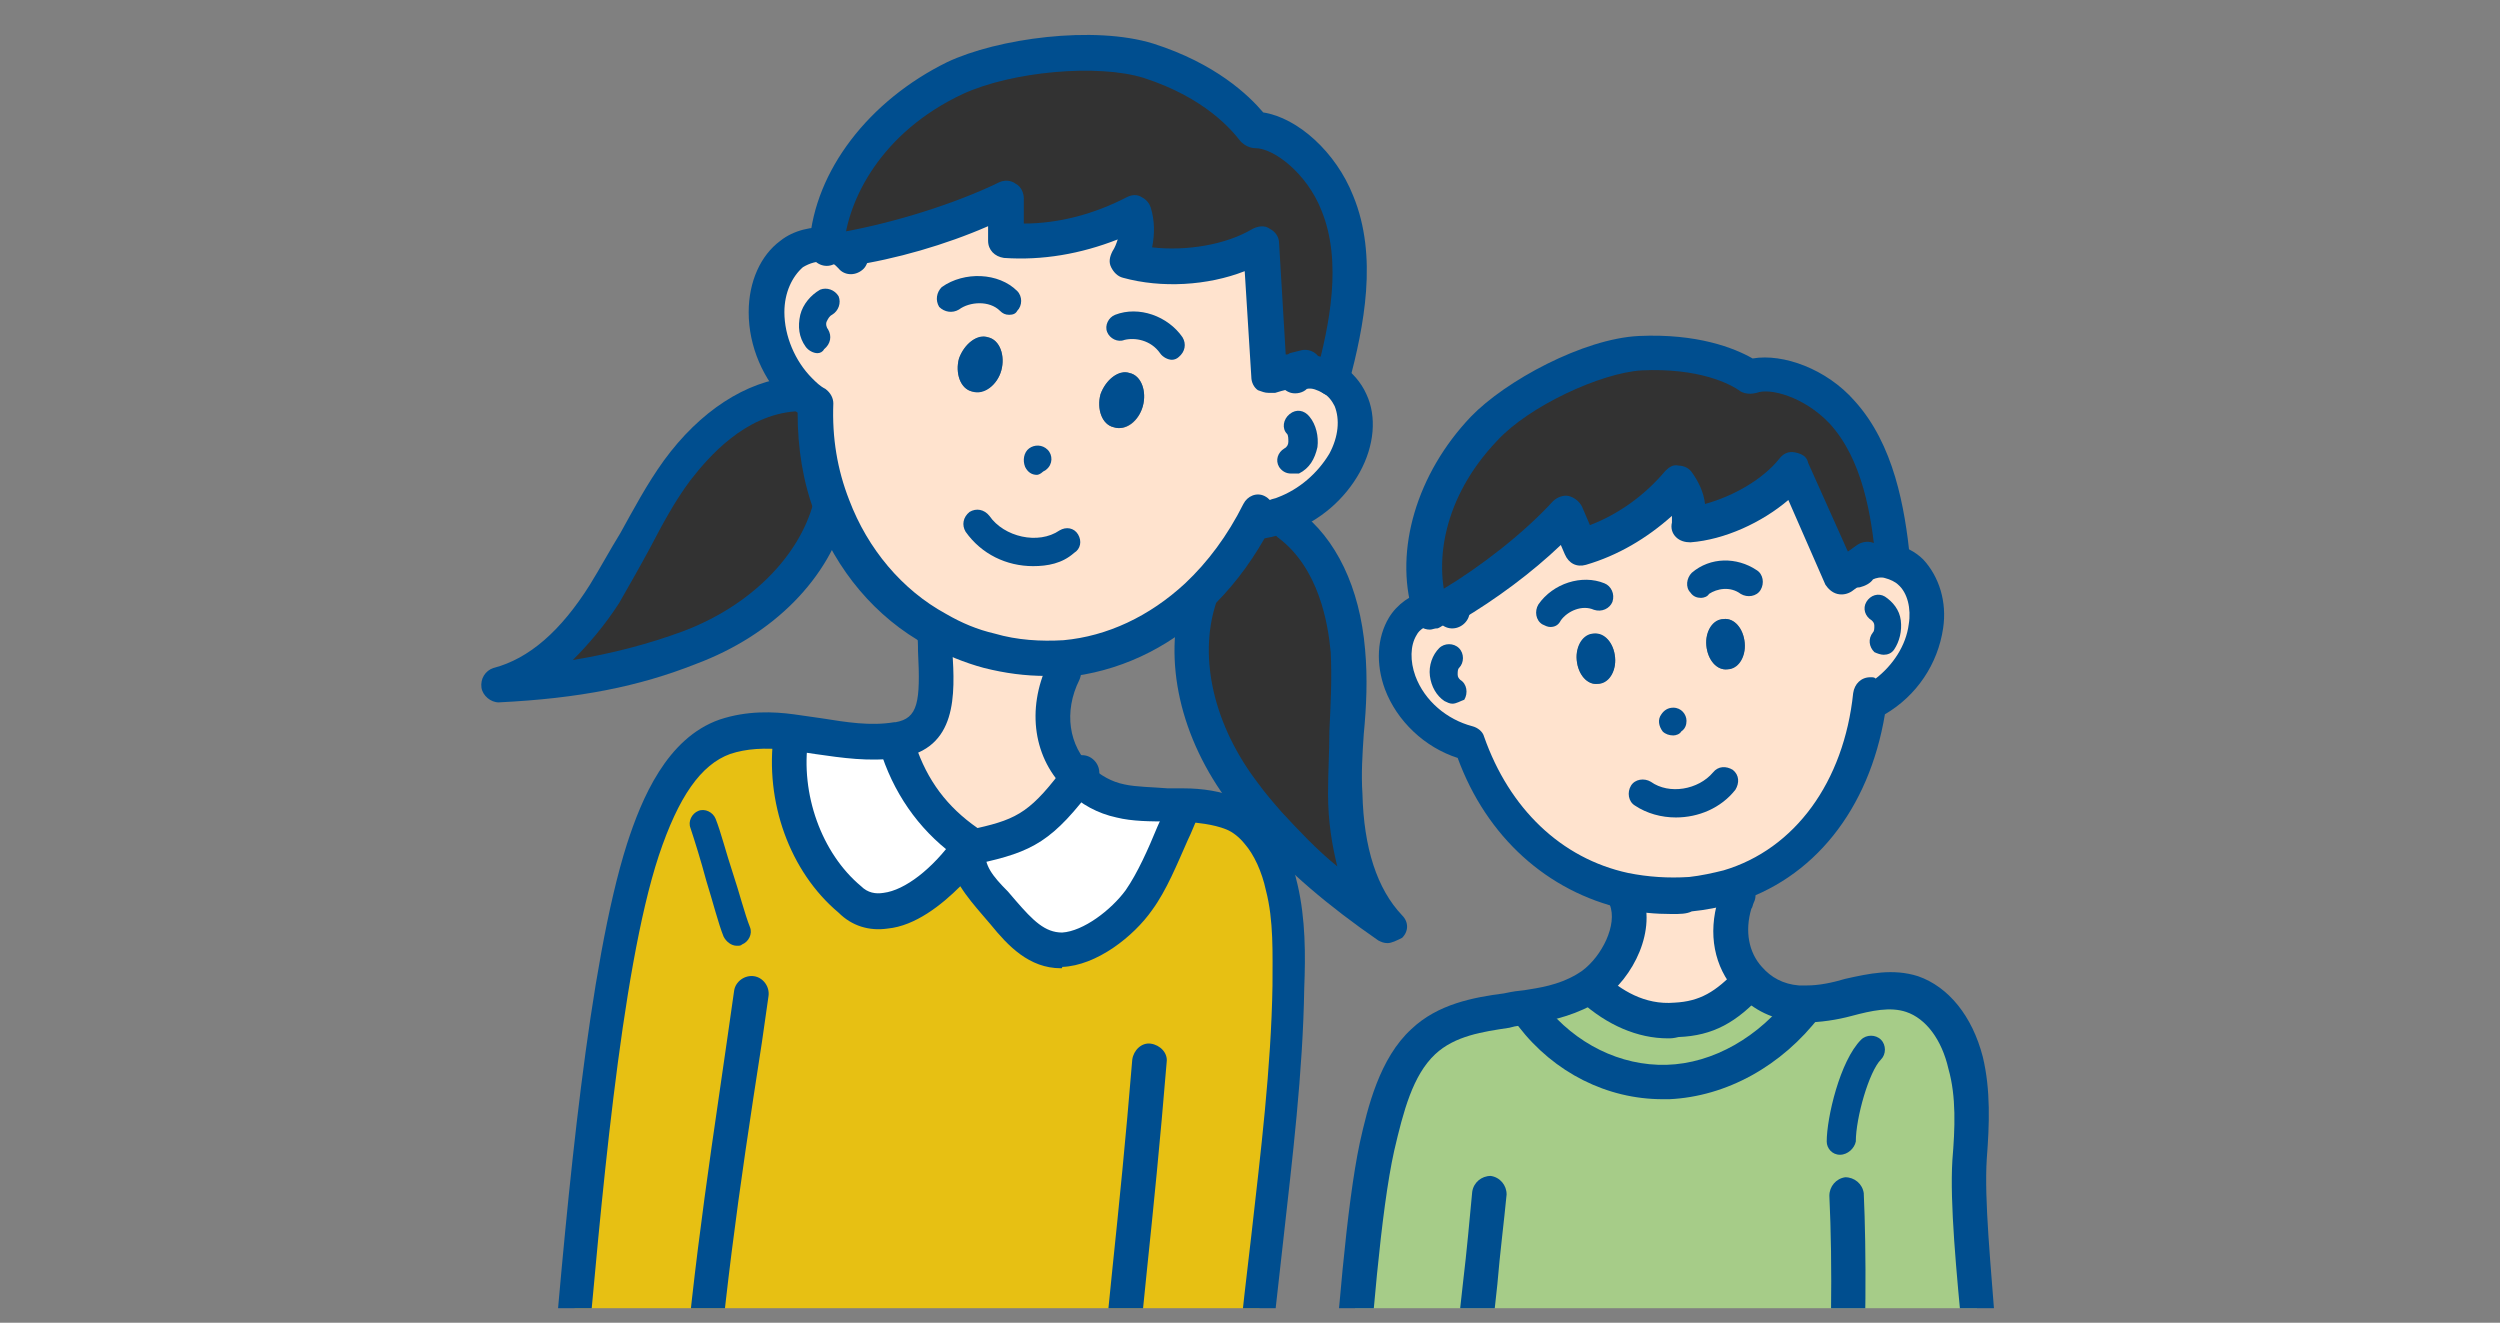 <?xml version="1.0" encoding="utf-8"?>
<!-- Generator: Adobe Illustrator 25.4.1, SVG Export Plug-In . SVG Version: 6.00 Build 0)  -->
<svg version="1.1" id="レイヤー_1" xmlns="http://www.w3.org/2000/svg" xmlns:xlink="http://www.w3.org/1999/xlink" x="0px"
	 y="0px" viewBox="0 0 189 100" style="enable-background:new 0 0 189 100;" xml:space="preserve">
<rect x="0" y="0" width="189" height="100" fill="#808080" stroke="none"/>
<style type="text/css">
	.st0{clip-path:url(#SVGID_00000146476343083230907790000008643914467079345283_);}
	.st1{clip-path:url(#SVGID_00000147185855401619534370000011057345827219115404_);}
	.st2{fill:#323232;}
	.st3{fill:#FFE3CE;}
	.st4{fill:#E7C013;}
	.st5{fill:#FFFFFF;}
	.st6{fill:#004E8F;}
	.st7{fill:#A6CC88;}
</style>
<g>
	<defs>
		<rect id="SVGID_1_" x="19.4" y="1.1" width="146.1" height="97.8"/>
	</defs>
	<clipPath id="SVGID_00000011746256020644129010000008941886342087994548_">
		<use xlink:href="#SVGID_1_"  style="overflow:visible;"/>
	</clipPath>
	<g style="clip-path:url(#SVGID_00000011746256020644129010000008941886342087994548_);">
		<defs>
			<rect id="SVGID_00000030450013002588770180000017846563729851412649_" x="26.6" y="-18" width="135.7" height="125.5"/>
		</defs>
		<clipPath id="SVGID_00000137127669987324772420000007286550118856204930_">
			<use xlink:href="#SVGID_00000030450013002588770180000017846563729851412649_"  style="overflow:visible;"/>
		</clipPath>
		<g id="XMLID_206_" style="clip-path:url(#SVGID_00000137127669987324772420000007286550118856204930_);">
			<g>
				<path class="st2" d="M101.5,59.9c0.1,3.6,0.9,7.4,3.3,10.1c-3.5-2.4-6.4-4.8-9.1-7.8c-0.6-0.7-1.2-1.4-1.8-2.2
					c-3.1-4.2-4.9-9.7-3.4-14.6l-0.2-0.2c1.8-1.7,3.4-3.8,4.7-6.3l-0.2,0.6c0.7-0.1,1.4-0.2,2.1-0.5l0.3,0.7
					c2.9,2.2,4.2,5.9,4.5,9.5C102,52.7,101.5,56.3,101.5,59.9z"/>
				<path class="st3" d="M63.8,19l0.3-0.1c3.9-0.7,8.4-2,11.9-3.8c0,1.1,0,2.1,0,3.1c3.4,0.2,6.7-0.6,9.7-2.1
					c0.3,1.2,0.2,2.5-0.5,3.6c3.1,0.9,7.3,0.4,10-1.2c0.2,3.3,0.4,6.7,0.6,10c0.7-0.2,1.5-0.4,2.2-0.6l0.1,0.4
					c0.8-0.2,1.7,0,2.4,0.4c0.6,0.4,1.1,0.9,1.4,1.6c0.7,1.5,0.3,3.3-0.5,4.8c-1,1.8-2.6,3.2-4.6,3.9c-0.7,0.2-1.4,0.4-2.1,0.5
					l0.2-0.6c-1.3,2.5-2.9,4.7-4.7,6.3c-2.9,2.7-6.3,4.3-10,4.6c-1.8,0.2-3.8,0-5.7-0.5c-1.4-0.4-2.8-0.9-4-1.6
					c-3.6-2-6.4-5.2-7.9-9.3c-0.9-2.4-1.3-5-1.2-7.8c-0.4-0.3-0.8-0.6-1.2-1c-1.6-1.6-2.5-3.7-2.5-6c0-1.6,0.6-3.4,1.9-4.4
					c0.7-0.6,1.7-0.8,2.6-0.7C62.9,18.5,63.4,18.7,63.8,19z M86.4,30.7c0.3-1.1-0.1-2.3-1-2.5c-0.9-0.2-1.8,0.5-2.2,1.6
					c-0.3,1.1,0.1,2.3,1,2.5C85.2,32.6,86.1,31.8,86.4,30.7z M75.7,28c0.3-1.1-0.1-2.3-1-2.5c-0.9-0.2-1.8,0.5-2.2,1.6
					c-0.3,1.1,0.1,2.3,1,2.5C74.4,29.8,75.4,29.1,75.7,28z"/>
				<path class="st2" d="M98.1,27.8c-0.7,0.2-1.5,0.4-2.2,0.6c-0.2-3.3-0.4-6.7-0.6-10c-2.7,1.7-6.9,2.1-10,1.2
					c0.6-1.1,0.8-2.4,0.5-3.6c-3,1.6-6.3,2.4-9.7,2.1c0-1,0-2.1,0-3.1c-3.5,1.7-8.1,3.1-11.9,3.8L63.8,19c-0.4-0.3-0.9-0.5-1.3-0.5
					c0.3-4.5,3.7-9.7,9.7-12.6c3.8-1.8,10.7-2.6,14.7-1.3c4.2,1.3,6.8,3.5,8,5.2c2.1,0,5,2.3,6.3,5.5c1.8,4.3,0.6,9.6-0.4,13.2
					l0,0.1c-0.7-0.5-1.6-0.7-2.4-0.4L98.1,27.8z"/>
				<path class="st4" d="M52.5,110.9l-10.1-0.4c1.1-11.4,2.7-35.5,6.2-46.3c1.2-3.6,2.9-7.4,6.2-8.5c1.6-0.6,3.3-0.5,5-0.3l0,0.5
					c-0.6,4.6,1.1,9.5,4.4,12.3c2.9,2.5,6.8-0.8,9.1-3.9c-0.2,1.8,0.9,3,2.1,4.3c1.5,1.7,2.8,3.4,5,3.3c2.1-0.1,4.5-1.9,5.8-3.7
					c1.4-1.9,2.4-4.7,3.4-6.9l0-0.7c1.3,0,2.6,0.2,3.7,0.7c0.7,0.3,1.3,0.8,1.8,1.5c0.9,1.1,1.5,2.5,1.9,4c0.6,2.4,0.5,5,0.5,7.5
					c-0.2,12.6-3.1,25.5-3.2,38.1l-10.4-0.4L52.5,110.9z"/>
				<path class="st5" d="M89.6,60.6l0,0.7c-1,2.2-2,5-3.4,6.9c-1.3,1.8-3.8,3.6-5.8,3.7c-2.2,0.1-3.4-1.6-5-3.3
					c-1.2-1.3-2.3-2.5-2.1-4.3l0.2-0.2c0.1,0,0.1,0.1,0.2,0.1c3.8-0.8,5.1-1.5,8.1-5.5c0.8,0.8,1.9,1.4,3.1,1.7
					C86.2,60.6,87.9,60.6,89.6,60.6z"/>
				<path class="st6" d="M85.4,28.2c0.9,0.2,1.3,1.4,1,2.5c-0.3,1.1-1.3,1.9-2.2,1.6c-0.9-0.2-1.3-1.4-1-2.5
					C83.6,28.7,84.6,27.9,85.4,28.2z"/>
				<path class="st3" d="M80.4,49.8l0.1,0.7c-1.5,3.1-0.8,6.2,1.2,8.1c-3,4-4.3,4.7-8.1,5.5c-0.1,0-0.1-0.1-0.2-0.1
					c-2.6-1.7-4.4-4.1-5.4-7.2L67.8,56c3.6-0.6,2.9-4.4,2.8-8.1l0.1-0.3c1.3,0.7,2.6,1.3,4,1.6C76.7,49.7,78.6,49.9,80.4,49.8z"/>
				<path class="st6" d="M74.7,25.5c0.9,0.2,1.3,1.4,1,2.5c-0.3,1.1-1.3,1.9-2.2,1.6c-0.9-0.2-1.3-1.4-1-2.5
					C72.9,26,73.9,25.2,74.7,25.5z"/>
				<path class="st5" d="M68,56.8c1,3.1,2.9,5.4,5.4,7.2l-0.2,0.2c-2.3,3.1-6.2,6.4-9.1,3.9c-3.3-2.8-5.1-7.7-4.4-12.3l0-0.5
					c2.6,0.3,5.3,1.1,8,0.6c0,0,0,0,0,0L68,56.8z"/>
				<path class="st2" d="M61.6,30.5c-0.1,2.8,0.4,5.4,1.2,7.8c-1.3,5-5.7,8.8-10.6,10.6c-4.9,1.9-9.3,2.6-14.5,2.8
					c3.5-1,6.1-3.8,8.1-6.8c2-3,3.4-6.4,5.5-9.3c2.1-2.9,5.2-5.4,8.8-5.8l0.3-0.3C60.8,29.9,61.2,30.2,61.6,30.5z"/>
			</g>
			<g>
				<path class="st6" d="M78.1,42.8c-2,0-3.9-0.9-5.1-2.6c-0.3-0.5-0.2-1.1,0.3-1.5c0.5-0.3,1.1-0.2,1.5,0.3
					c1.1,1.6,3.7,2.2,5.3,1.1c0.5-0.3,1.1-0.2,1.4,0.3c0.3,0.5,0.2,1.1-0.3,1.4C80.3,42.6,79.2,42.8,78.1,42.8z"/>
				<path class="st6" d="M78.4,35.9c-0.4,0-0.7-0.2-0.9-0.6c-0.2-0.5-0.1-1.1,0.3-1.4c0.4-0.3,1-0.3,1.4,0.1
					c0.4,0.4,0.4,1.1-0.1,1.5l-0.7-0.8l0.7,0.8c-0.1,0.1-0.2,0.1-0.3,0.2C78.7,35.8,78.5,35.9,78.4,35.9z"/>
				<path class="st6" d="M79.1,51.1c-1.6,0-3.1-0.2-4.7-0.6c-1.5-0.4-2.9-1-4.3-1.7c-3.9-2.1-6.9-5.7-8.5-10
					c-0.9-2.4-1.3-4.9-1.3-7.6c-0.3-0.2-0.5-0.5-0.8-0.7c-1.8-1.8-2.9-4.3-2.9-6.9c0-2.3,0.9-4.3,2.4-5.4c1-0.8,2.4-1.1,3.6-1
					c0.7,0.1,1.4,0.4,2,0.8c0.2,0.1,0.4,0.3,0.7,0.6c0.5,0.5,0.4,1.4-0.1,1.8c-0.6,0.5-1.4,0.4-1.8-0.1c-0.1-0.1-0.2-0.2-0.2-0.2
					c-0.2-0.2-0.5-0.3-0.8-0.3c-0.6-0.1-1.2,0.1-1.7,0.4c-0.8,0.7-1.4,1.9-1.4,3.4c0,1.8,0.8,3.7,2.1,5c0.3,0.3,0.6,0.6,1,0.8
					c0.4,0.3,0.6,0.7,0.6,1.1c-0.1,2.6,0.3,5,1.2,7.3c1.4,3.7,4,6.8,7.3,8.6c1.2,0.7,2.4,1.2,3.7,1.5c1.7,0.5,3.5,0.6,5.2,0.5
					c3.3-0.3,6.5-1.8,9.2-4.3c1.7-1.6,3.2-3.6,4.4-6c0.3-0.6,1-0.9,1.6-0.6c0.2,0.1,0.3,0.2,0.4,0.3c0.2-0.1,0.4-0.1,0.6-0.2
					c1.6-0.6,3-1.8,3.9-3.3c0.7-1.3,0.8-2.6,0.4-3.6c-0.2-0.4-0.5-0.8-0.9-1c-0.4-0.2-0.8-0.4-1.2-0.3c-0.3,0.3-0.8,0.4-1.2,0.3
					c-0.7-0.2-1.1-0.9-0.9-1.6l0-0.1c0.1-0.4,0.4-0.7,0.8-0.9c0.1,0,0.2-0.1,0.3-0.1c0,0,0.1,0,0.1,0c1.1-0.3,2.4-0.1,3.5,0.6
					c0.8,0.5,1.5,1.3,1.9,2.2c0.8,1.7,0.6,3.9-0.5,5.9c-1.1,2-3,3.7-5.3,4.5c-0.6,0.2-1.3,0.4-1.9,0.5c-1.2,2.1-2.6,3.9-4.3,5.5
					c-3.1,2.9-6.8,4.6-10.8,5C80,51.1,79.6,51.1,79.1,51.1z"/>
				<path class="st6" d="M97.6,35.8c-0.4,0-0.7-0.2-0.9-0.5c-0.3-0.5-0.1-1.1,0.4-1.4c0.2-0.1,0.3-0.3,0.3-0.5c0-0.2,0-0.5-0.1-0.6
					c-0.4-0.4-0.3-1.1,0.2-1.5c0.5-0.4,1.1-0.3,1.5,0.2c0.5,0.6,0.7,1.5,0.6,2.3c-0.2,0.9-0.6,1.6-1.4,2
					C97.9,35.8,97.7,35.8,97.6,35.8z"/>
				<path class="st6" d="M61.8,26.7c-0.3,0-0.7-0.2-0.9-0.5c-0.5-0.7-0.6-1.5-0.4-2.4c0.2-0.8,0.8-1.5,1.5-1.9
					c0.5-0.2,1.1,0,1.4,0.5c0.2,0.5,0,1.1-0.5,1.4c-0.2,0.1-0.3,0.3-0.4,0.5c-0.1,0.2,0,0.5,0.1,0.6c0.3,0.5,0.2,1.1-0.3,1.5
					C62.2,26.6,62,26.7,61.8,26.7z"/>
				<path class="st6" d="M76.3,23.8c-0.3,0-0.5-0.1-0.7-0.3c-0.8-0.8-2.3-0.7-3.1-0.1c-0.5,0.3-1.1,0.2-1.5-0.2
					c-0.3-0.5-0.2-1.1,0.2-1.5c1.7-1.2,4.3-1.1,5.7,0.3c0.4,0.4,0.4,1.1,0,1.5C76.8,23.7,76.6,23.8,76.3,23.8z"/>
				<path class="st6" d="M88.6,27.2c-0.3,0-0.7-0.2-0.9-0.5c-0.7-1-1.9-1.2-2.7-1c-0.5,0.2-1.1-0.1-1.3-0.6
					c-0.2-0.5,0.1-1.1,0.6-1.3c1.8-0.7,4,0.1,5.1,1.7c0.3,0.5,0.2,1.1-0.3,1.5C89,27.1,88.8,27.2,88.6,27.2z"/>
				<path class="st6" d="M100.7,29.9c-0.1,0-0.2,0-0.3,0c-0.7-0.2-1.1-0.9-0.9-1.6c1-3.7,2-8.5,0.4-12.4c-1.1-2.8-3.6-4.7-5-4.7
					c-0.4,0-0.8-0.2-1.1-0.5c-0.7-0.9-2.7-3.3-7.3-4.8c-3.5-1.1-10-0.5-13.7,1.2c-6.2,2.9-8.7,8-9,11.5c0,0.1,0,0.2,0,0.2
					c0,0.7-0.6,1.3-1.3,1.3c-0.7,0-1.3-0.6-1.3-1.3c0-0.1,0-0.3,0-0.4c0.4-5.5,4.5-10.8,10.4-13.7c3.8-1.8,11.1-2.8,15.6-1.4
					c4.7,1.5,7.2,3.9,8.3,5.2c2.6,0.4,5.5,3,6.8,6.3c1.9,4.6,0.8,9.9-0.3,14.1C101.8,29.5,101.3,29.9,100.7,29.9z"/>
				<path class="st6" d="M95.9,29.7c-0.3,0-0.5-0.1-0.8-0.2c-0.3-0.2-0.5-0.6-0.5-1l-0.5-8c-2.8,1.1-6.3,1.3-9.2,0.5
					c-0.4-0.1-0.7-0.4-0.9-0.8c-0.2-0.4-0.1-0.8,0.1-1.2c0.2-0.3,0.3-0.6,0.4-0.9c-2.8,1.1-5.7,1.6-8.6,1.4
					c-0.7-0.1-1.2-0.6-1.2-1.3c0-0.4,0-0.7,0-1.1c-3.2,1.4-7,2.5-10.4,3c-0.7,0.1-1.4-0.4-1.5-1.1c-0.1-0.7,0.4-1.4,1.1-1.5
					c3.8-0.7,8.3-2.1,11.6-3.7c0.4-0.2,0.9-0.2,1.3,0.1c0.4,0.2,0.6,0.7,0.6,1.1c0,0.6,0,1.3,0,1.9c2.6,0,5.3-0.7,7.8-2
					c0.4-0.2,0.8-0.2,1.1,0c0.4,0.2,0.6,0.5,0.7,0.8c0.3,1,0.3,2,0.1,3c2.6,0.3,5.6-0.2,7.6-1.4c0.4-0.2,0.9-0.3,1.3,0
					c0.4,0.2,0.7,0.6,0.7,1.1l0.5,8.4c0.1,0,0.2,0,0.3-0.1l0.8-0.2c0.7-0.2,1.4,0.2,1.6,0.9c0.2,0.7-0.2,1.4-0.9,1.6l-0.8,0.2
					c-0.6,0.2-1.2,0.3-1.8,0.5C96.1,29.7,96,29.7,95.9,29.7z"/>
				<path class="st6" d="M104.9,71.3c-0.3,0-0.5-0.1-0.7-0.2c-3.9-2.7-6.8-5.2-9.3-8c-0.7-0.8-1.3-1.5-1.9-2.3
					c-3.8-5-5.1-10.9-3.6-15.8c0.2-0.7,0.9-1.1,1.6-0.9c0.7,0.2,1.1,0.9,0.9,1.6c-1.3,4.1-0.1,9.2,3.2,13.5c0.5,0.7,1.1,1.4,1.8,2.2
					c1.3,1.4,2.6,2.8,4.2,4.1c-0.4-1.6-0.7-3.4-0.7-5.5c0-1.6,0.1-3.2,0.1-4.7c0.1-2.1,0.2-4,0.1-6c-0.2-2.2-0.9-6.3-3.9-8.6
					c-0.6-0.4-0.7-1.3-0.3-1.8c0.4-0.6,1.3-0.7,1.8-0.3c2.8,2.1,4.6,5.8,5,10.5c0.2,2.2,0.1,4.3-0.1,6.4c-0.1,1.5-0.2,3-0.1,4.5
					c0.1,4.1,1.1,7.2,3,9.2c0.5,0.5,0.5,1.2,0,1.7C105.6,71.1,105.2,71.3,104.9,71.3z"/>
				<path class="st6" d="M37.7,53.1c-0.6,0-1.2-0.5-1.3-1.1c-0.1-0.7,0.3-1.3,0.9-1.5c2.7-0.7,5.1-2.8,7.3-6.3
					c0.8-1.3,1.5-2.6,2.3-3.9c1-1.8,2-3.7,3.3-5.5c2.7-3.7,6.2-6,9.7-6.3c0.7-0.1,1.4,0.5,1.4,1.2s-0.5,1.4-1.2,1.4
					c-3.8,0.3-6.5,3.4-7.9,5.2c-1.2,1.6-2.1,3.3-3.1,5.2c-0.7,1.3-1.5,2.7-2.3,4.1c-1.1,1.7-2.3,3.1-3.5,4.3c3-0.5,5.7-1.2,8.4-2.2
					c5-1.9,8.7-5.6,9.8-9.7h0c0,0,0,0,0,0c0.1-0.6,0.7-1,1.3-1c0.7,0,1.3,0.6,1.3,1.3c0,0.1,0,0.2-0.1,0.4c0,0,0,0,0,0
					c-1.3,5-5.5,9.3-11.4,11.5C48.3,51.9,43.8,52.8,37.7,53.1C37.8,53.1,37.8,53.1,37.7,53.1z"/>
				<path class="st6" d="M94.3,113.8C94.3,113.8,94.3,113.8,94.3,113.8l-51.9-2c-0.4,0-0.7-0.2-0.9-0.4c-0.2-0.3-0.4-0.6-0.3-1
					c0.2-2,0.4-4.4,0.6-7c1.1-12.9,2.7-30.5,5.6-39.6c1.1-3.4,3-8,7-9.4c2.1-0.7,4.1-0.6,5.6-0.4c0.7,0.1,1.4,0.2,2.1,0.3
					c1.9,0.3,3.7,0.6,5.5,0.3c0,0,0.1,0,0.1,0c1.7-0.3,1.9-1.5,1.7-5.4c0-0.5,0-0.9-0.1-1.4c0-0.7,0.5-1.3,1.3-1.3c0,0,0,0,0,0
					c0.7,0,1.3,0.6,1.3,1.3c0,0.5,0,0.9,0.1,1.4c0.2,3.3,0.4,7.4-4,8.1c0,0-0.1,0-0.1,0c-2.2,0.3-4.2,0-6.3-0.3
					c-0.7-0.1-1.3-0.2-2-0.3c-1.8-0.2-3.2-0.1-4.4,0.3c-2.2,0.8-3.9,3.2-5.4,7.7c-2.9,8.8-4.4,26.9-5.5,39c-0.2,2.1-0.3,4-0.5,5.7
					l49.2,1.9c0.2-6,0.9-12,1.6-17.9c0.7-6.2,1.5-12.7,1.6-18.9c0-2.4,0.1-4.9-0.5-7.2c-0.3-1.4-0.9-2.7-1.6-3.5
					c-0.4-0.5-0.9-0.9-1.4-1.1c-1-0.4-2.2-0.5-3.2-0.6c-0.4,0-0.8,0-1.2,0c-1.3,0-2.7,0-3.9-0.3c-1.4-0.3-2.7-1-3.7-2
					c-2.6-2.4-3.1-6.2-1.5-9.6c0.3-0.7,1.1-0.9,1.8-0.6c0.7,0.3,0.9,1.1,0.6,1.8c-1.2,2.4-0.8,5,0.9,6.6c0.7,0.6,1.5,1.1,2.5,1.3
					c0.9,0.2,2.1,0.2,3.3,0.3c0.4,0,0.8,0,1.2,0c1.3,0,2.9,0.2,4.2,0.8c0.9,0.4,1.6,1,2.3,1.9c1,1.2,1.7,2.8,2.1,4.6
					c0.6,2.6,0.6,5.3,0.5,7.8c-0.1,6.4-0.9,12.9-1.6,19.2c-0.7,6.3-1.5,12.7-1.6,19c0,0.4-0.2,0.7-0.4,0.9
					C95,113.7,94.6,113.8,94.3,113.8z"/>
				<path class="st6" d="M73.6,65.4c-0.2,0-0.5-0.1-0.7-0.2c-0.1-0.1-0.2-0.1-0.3-0.2c-2.8-1.9-4.8-4.6-5.9-7.8
					c-0.1-0.3-0.2-0.5-0.2-0.7c-0.2-0.7,0.2-1.4,0.9-1.6c0.7-0.2,1.4,0.2,1.6,0.9c0,0.2,0.1,0.4,0.2,0.5c0.9,2.7,2.4,4.7,4.7,6.3
					c3.1-0.7,4.1-1.3,6.7-4.8c0-0.1,0.1-0.1,0.1-0.1c0.4-0.6,1.2-0.8,1.8-0.4c0.6,0.4,0.8,1.2,0.4,1.8c0,0,0,0,0,0.1
					c0,0,0,0.1-0.1,0.1c-3.2,4.3-4.7,5.1-8.9,6C73.8,65.4,73.7,65.4,73.6,65.4z"/>
				<path class="st6" d="M80.2,73.2c-2.4,0-4-1.7-5.3-3.3l-0.6-0.7c-0.6-0.7-1.2-1.4-1.7-2.2c-1.4,1.4-3.4,3-5.5,3.2
					c-1.4,0.2-2.7-0.2-3.7-1.2c-3.7-3.1-5.6-8.4-4.9-13.5c0.1-0.7,0.8-1.2,1.5-1.1c0.7,0.1,1.2,0.8,1.1,1.5c-0.6,4.1,1,8.6,4,11.1
					c0.5,0.5,1.1,0.6,1.7,0.5c1.6-0.2,3.7-1.8,5.4-4.2c0.4-0.5,1-0.7,1.5-0.4c0.6,0.2,0.9,0.8,0.8,1.4c-0.1,1.1,0.5,1.9,1.7,3.1
					l0.6,0.7c1.3,1.5,2.2,2.4,3.5,2.4c1.6-0.1,3.7-1.7,4.8-3.2c0.9-1.3,1.7-3.1,2.4-4.8c0.3-0.6,0.5-1.3,0.8-1.9
					c0.3-0.7,1.1-0.9,1.7-0.6c0.7,0.3,0.9,1.1,0.6,1.7c-0.3,0.6-0.5,1.2-0.8,1.8c-0.8,1.8-1.6,3.8-2.7,5.3c-1.4,2-4.2,4.2-6.8,4.3
					C80.3,73.2,80.3,73.2,80.2,73.2z"/>
				<path class="st6" d="M52.4,113.2C52.4,113.2,52.3,113.2,52.4,113.2c-0.8-0.1-1.4-0.7-1.3-1.4l0.1-1.1C52,98.6,53.3,90.1,55,78.4
					l0.5-3.5c0.1-0.7,0.8-1.2,1.5-1.1c0.7,0.1,1.2,0.8,1.1,1.5l-0.5,3.5c-1.8,11.6-3,20-3.9,32.1l-0.1,1
					C53.7,112.7,53.1,113.2,52.4,113.2z"/>
				<path class="st6" d="M83.9,113.5C83.9,113.5,83.9,113.5,83.9,113.5c-0.7,0-1.3-0.6-1.3-1.3c0-0.1,0-0.1,0-0.2
					c0.5-6.1,1-11.2,1.5-16.1c0.5-4.8,1-9.7,1.5-15.8c0.1-0.7,0.7-1.3,1.4-1.2c0.7,0.1,1.3,0.7,1.2,1.4c-0.5,6.1-1,11-1.5,15.8
					c-0.5,4.9-1,9.9-1.5,16c0,0,0,0.1,0,0.1C85.1,113,84.6,113.5,83.9,113.5z"/>
				<path class="st6" d="M55.7,71.5c-0.4,0-0.8-0.3-1-0.7c-0.4-1-0.8-2.6-1.3-4.2c-0.4-1.5-0.9-3.1-1.2-4c-0.2-0.5,0.1-1.1,0.6-1.3
					c0.5-0.2,1.1,0.1,1.3,0.6c0.4,1,0.8,2.6,1.3,4.1c0.5,1.5,0.9,3.1,1.3,4.1c0.2,0.5-0.1,1.1-0.6,1.3C56,71.5,55.9,71.5,55.7,71.5z
					"/>
			</g>
		</g>
		<g id="XMLID_205_" style="clip-path:url(#SVGID_00000137127669987324772420000007286550118856204930_);">
			<g>
				<path class="st7" d="M137.3,130.1c-9.5,0.2-25.4,0.6-32.3,0.7c-1.1-0.5-2.9-0.9-5.6-0.6c2.1-9.1,2.5-34.4,4.6-43.5
					c0.7-2.9,1.4-6,3.5-8c1.8-1.6,4.1-2.1,6.3-2.4c0.6-0.1,1.3-0.2,1.9-0.3l0.1,0.6c2.5,3.3,6.4,5.1,10.3,5
					c3.9-0.2,7.8-2.3,10.5-5.8c2.7,0,5.5-1.6,8-0.7c2,0.7,3.4,2.8,4,5.2c0.6,2.3,0.5,4.9,0.3,7.3c-0.7,11.2,6.7,43.2-4.5,42.4
					C143.7,130.1,141,130.1,137.3,130.1z"/>
				<path class="st3" d="M109.5,46l0.1-0.3c3-1.8,6.3-4.3,8.7-6.9c0.3,0.9,0.7,1.7,1,2.6c2.9-0.9,5.4-2.6,7.4-4.8
					c0.7,0.9,0.9,2,0.7,3.1c2.8-0.3,6.2-1.9,8-4.2c1.2,2.7,2.4,5.4,3.6,8.2c0.5-0.4,1-0.7,1.5-1.1l0.2,0.3c0.6-0.6,1.5-0.7,2.3-0.6
					c0.6,0.1,1.2,0.4,1.7,0.9c1,1.1,1.3,2.7,1.1,4.1c-0.3,2.4-2,4.7-4.2,5.7l0-0.5c-0.8,7.5-4.9,12.8-10.8,14.5
					c-0.9,0.3-1.9,0.5-2.9,0.6c-1.7,0.2-3.4,0.1-5-0.3c-5.2-1.2-9.7-5.1-11.8-11.2c-2.4-0.6-4.4-2.3-5.2-4.6c-0.5-1.4-0.6-3,0.2-4.3
					c0.4-0.7,1.2-1.2,2-1.4C108.5,45.8,109,45.9,109.5,46z M130.6,50.6c0.8-0.1,1.4-1,1.3-2c-0.1-1.1-0.8-1.9-1.6-1.8
					c-0.8,0.1-1.4,1-1.3,2C129.1,49.9,129.8,50.7,130.6,50.6z M120.8,51.7c0.8-0.1,1.4-1,1.3-2c-0.1-1.1-0.8-1.8-1.6-1.8
					c-0.8,0.1-1.4,1-1.3,2C119.3,51,120,51.8,120.8,51.7z"/>
				<path class="st2" d="M140.5,42.6c-0.5,0.4-1,0.7-1.5,1.1c-1.2-2.7-2.4-5.4-3.6-8.2c-1.8,2.3-5.1,3.9-8,4.2
					c0.2-1.1-0.1-2.2-0.7-3.1c-2,2.2-4.5,4-7.4,4.8c-0.3-0.9-0.7-1.7-1-2.6c-2.4,2.5-5.7,5.1-8.7,6.9l-0.1,0.3
					c-0.5-0.2-0.9-0.2-1.4,0c-1.1-3.8,0-9.2,4.1-13.5c2.6-2.7,8.1-5.5,11.8-5.7c3.9-0.2,6.8,0.8,8.3,1.8c1.7-0.6,4.9,0.4,7,2.6
					c2.8,3.1,3.5,7.8,3.9,11.1l0,0.1c-0.8-0.2-1.7,0-2.3,0.6L140.5,42.6z"/>
				<path class="st7" d="M135.9,75.9c0.2,0,0.5,0.1,0.7,0.1c-2.6,3.5-6.5,5.6-10.5,5.8c-3.9,0.2-7.8-1.7-10.3-5l-0.1-0.6
					c1.6-0.2,3.1-0.6,4.5-1.6l0,0.1c1.8,1.6,4,2.6,6.3,2.5c2.3-0.2,3.8-1,5.6-2.9l0.2-0.2C133.2,75,134.4,75.7,135.9,75.9z"/>
				<path class="st3" d="M132.3,74.1l-0.2,0.2c-1.7,1.9-3.2,2.7-5.6,2.9c-2.3,0.2-4.5-0.8-6.3-2.5l0-0.1c0,0,0,0,0.1,0
					c1.9-1.4,3.5-4.4,2.5-6.6l0.1-0.5c1.6,0.4,3.3,0.5,5,0.3c1-0.1,2-0.3,2.9-0.6l0.4,1.3C130.6,70.6,131.1,72.7,132.3,74.1z"/>
				<path class="st6" d="M131.9,48.6c0.1,1.1-0.5,2-1.3,2c-0.8,0.1-1.5-0.7-1.6-1.8c-0.1-1.1,0.5-2,1.3-2
					C131.1,46.7,131.8,47.5,131.9,48.6z"/>
				<path class="st6" d="M122.1,49.7c0.1,1.1-0.5,2-1.3,2c-0.8,0.1-1.5-0.7-1.6-1.8c-0.1-1.1,0.5-2,1.3-2
					C121.3,47.8,122,48.6,122.1,49.7z"/>
			</g>
			<g>
				<path class="st6" d="M126.7,61.8c-1.1,0-2.2-0.3-3.1-0.9c-0.5-0.3-0.6-1-0.3-1.5c0.3-0.5,1-0.6,1.5-0.3c1.4,1,3.6,0.6,4.7-0.7
					c0.4-0.5,1-0.5,1.5-0.2c0.5,0.4,0.5,1,0.2,1.5C130.1,61.1,128.4,61.8,126.7,61.8z"/>
				<path class="st6" d="M126.5,55.6c-0.3,0-0.6-0.1-0.8-0.3c-0.3-0.4-0.4-0.9-0.1-1.3c0.2-0.3,0.5-0.5,0.9-0.5c0.6,0,1,0.5,1,1
					c0,0.3-0.1,0.6-0.4,0.8C127,55.5,126.7,55.6,126.5,55.6z"/>
				<path class="st6" d="M126.4,69.1c-1.2,0-2.5-0.1-3.7-0.4c-5.7-1.3-10.3-5.4-12.5-11.4c-2.5-0.8-4.6-2.8-5.5-5.2
					c-0.7-1.9-0.6-3.9,0.3-5.4c0.6-1,1.7-1.8,2.8-2c0.7-0.2,1.5-0.2,2.1,0.1c0.2,0.1,0.4,0.2,0.6,0.3c0.6,0.4,0.8,1.2,0.4,1.8
					c-0.4,0.6-1.2,0.8-1.8,0.4c0,0-0.1,0-0.1-0.1c-0.2-0.1-0.4-0.1-0.7,0c-0.5,0.1-1,0.4-1.2,0.8c-0.5,0.8-0.5,2-0.1,3.1
					c0.7,1.9,2.4,3.3,4.3,3.8c0.4,0.1,0.8,0.4,0.9,0.8c1.9,5.4,5.8,9.2,10.9,10.3c1.5,0.3,3,0.4,4.6,0.3c0.9-0.1,1.8-0.3,2.6-0.5
					c5.4-1.6,9.1-6.7,9.8-13.4c0.1-0.7,0.6-1.2,1.3-1.2c0,0,0,0,0,0c0.2,0,0.3,0,0.4,0.1c1.3-1,2.3-2.5,2.5-4.1
					c0.2-1.2-0.1-2.4-0.8-3c-0.2-0.2-0.6-0.4-1-0.5c-0.3-0.1-0.7,0-0.9,0.1c-0.2,0.3-0.6,0.5-1,0.6c-0.7,0.1-1.4-0.4-1.4-1.2l0-0.1
					c0-0.4,0.1-0.8,0.4-1.1c0.9-0.8,2.2-1.1,3.5-0.9c0.9,0.2,1.7,0.6,2.3,1.2c1.2,1.3,1.8,3.2,1.5,5.2c-0.4,2.7-2,5.1-4.4,6.5
					c-1.2,7.2-5.4,12.5-11.5,14.3c-1,0.3-2.1,0.5-3.1,0.6C127.5,69.1,127,69.1,126.4,69.1z"/>
				<path class="st6" d="M142.4,49.5c-0.2,0-0.5-0.1-0.7-0.2c-0.4-0.4-0.5-1-0.1-1.5c0.1-0.1,0.1-0.3,0.1-0.5c0-0.2-0.1-0.3-0.2-0.4
					c-0.5-0.3-0.7-0.9-0.4-1.4c0.3-0.5,0.9-0.7,1.4-0.4c0.6,0.4,1.1,1,1.2,1.8c0.1,0.8-0.1,1.6-0.5,2.2
					C143,49.4,142.7,49.5,142.4,49.5z"/>
				<path class="st6" d="M109.8,53.2c-0.2,0-0.4-0.1-0.6-0.2c-0.6-0.4-1-1.1-1.1-1.9c-0.1-0.8,0.2-1.6,0.7-2.1
					c0.4-0.4,1.1-0.4,1.5,0c0.4,0.4,0.4,1.1,0,1.5c-0.1,0.1-0.1,0.3-0.1,0.5c0,0.2,0.1,0.3,0.2,0.4c0.5,0.3,0.6,1,0.3,1.5
					C110.4,53,110.1,53.2,109.8,53.2z"/>
				<path class="st6" d="M117.2,47.4c-0.2,0-0.4-0.1-0.6-0.2c-0.5-0.3-0.6-1-0.3-1.5c1.1-1.6,3.3-2.3,5-1.6c0.5,0.2,0.8,0.8,0.6,1.4
					c-0.2,0.5-0.8,0.8-1.4,0.6c-0.9-0.4-2,0.1-2.5,0.8C117.8,47.3,117.5,47.4,117.2,47.4z"/>
				<path class="st6" d="M128.6,45.2c-0.3,0-0.6-0.1-0.8-0.4c-0.4-0.4-0.3-1.1,0.1-1.5c1.4-1.2,3.4-1.2,4.9-0.2
					c0.5,0.3,0.6,1,0.3,1.5c-0.3,0.5-1,0.6-1.5,0.3c-0.8-0.6-1.8-0.4-2.4,0C129.1,45.1,128.8,45.2,128.6,45.2z"/>
				<path class="st6" d="M108.1,47.6c-0.5,0-1-0.3-1.2-0.9c-0.1-0.1-0.1-0.3-0.1-0.4c-1.4-4.7,0.3-10.5,4.4-14.8
					c2.6-2.7,8.5-5.9,12.7-6.1c4.4-0.2,7.2,0.9,8.6,1.7c2.3-0.4,5.6,0.8,7.7,3.2c3,3.3,3.8,8.1,4.2,11.9c0.1,0.7-0.5,1.4-1.2,1.4
					c-0.7,0.1-1.4-0.5-1.4-1.2c-0.3-3.4-1-7.7-3.5-10.4c-1.9-2-4.5-2.7-5.5-2.3c-0.4,0.1-0.8,0.1-1.2-0.1c-0.8-0.6-3.2-1.8-7.5-1.6
					c-3.1,0.2-8.5,2.7-10.9,5.3c-4.2,4.4-4.7,9.3-3.8,12.3c0,0.1,0,0.2,0.1,0.2c0.3,0.7-0.1,1.4-0.8,1.7
					C108.4,47.5,108.3,47.6,108.1,47.6z"/>
				<path class="st6" d="M109.6,47c-0.5,0-0.9-0.2-1.1-0.6c-0.4-0.6-0.2-1.4,0.5-1.8c3-1.8,6.2-4.3,8.4-6.7c0.3-0.3,0.8-0.5,1.2-0.4
					c0.4,0.1,0.8,0.4,1,0.8l0.6,1.4c2.1-0.8,4.1-2.2,5.7-4.1c0.3-0.3,0.6-0.5,1-0.4c0.4,0,0.8,0.2,1,0.5c0.5,0.7,0.9,1.5,1,2.4
					c2.2-0.6,4.4-1.9,5.6-3.4c0.3-0.4,0.7-0.6,1.2-0.5c0.5,0.1,0.9,0.3,1,0.8l3,6.7l0.7-0.5c0.6-0.4,1.4-0.3,1.8,0.3
					c0.4,0.6,0.3,1.4-0.3,1.8l-1.9,1.4c-0.3,0.2-0.7,0.3-1.1,0.2c-0.4-0.1-0.7-0.4-0.9-0.7l-2.8-6.4c-2,1.7-4.8,3-7.4,3.2
					c-0.4,0-0.8-0.1-1.1-0.4c-0.3-0.3-0.4-0.7-0.3-1.1c0-0.2,0-0.3,0-0.5c-1.9,1.7-4.1,3-6.5,3.7c-0.7,0.2-1.3-0.1-1.6-0.8l-0.3-0.7
					c-2.2,2.1-4.9,4.1-7.6,5.7C110,47,109.8,47,109.6,47z"/>
				<path class="st6" d="M105,132.2c-0.2,0-0.4,0-0.6-0.1c-0.4-0.2-2-0.8-4.8-0.5c-0.4,0.1-0.8-0.1-1.1-0.4
					c-0.3-0.3-0.4-0.8-0.3-1.2c1-4.5,1.7-13.2,2.3-21.6c0.6-8.5,1.3-17.3,2.3-22c0.6-2.7,1.5-6.4,3.9-8.6c2-1.9,4.7-2.4,7-2.7
					l0.5-0.1c0.5-0.1,0.9-0.1,1.4-0.2c1.3-0.2,2.7-0.5,4-1.4c0,0,0,0,0,0c0,0,0,0,0,0c1.5-1.1,2.7-3.5,2.1-5c-0.3-0.7,0-1.4,0.7-1.7
					c0.7-0.3,1.4,0,1.7,0.7c1.2,2.9-0.6,6.5-3,8.2c0,0,0,0-0.1,0c0,0,0,0,0,0l0,0c-1.7,1.1-3.5,1.5-5,1.8c-0.5,0.1-1,0.1-1.5,0.2
					l-0.4,0.1c-2,0.3-4.1,0.6-5.6,2c-1.7,1.6-2.4,4.3-3.1,7.3c-1,4.5-1.7,13.2-2.3,21.6c-0.6,7.6-1.1,15.3-2,20.2
					c2.3-0.1,3.8,0.5,4.5,0.8c0.7,0.3,0.9,1.1,0.6,1.7C106,131.9,105.5,132.2,105,132.2z"/>
				<path class="st6" d="M105.3,133.5c-1,0-2.5-0.5-4.2-1.4c-0.5-0.3-0.8-0.9-0.7-1.5c0.1-0.6,0.6-1,1.2-1l3.3-0.1
					c0.2,0,0.4,0,0.6,0.1c1.4,0.7,1.7,1.5,1.7,2c0,0.6-0.2,1.1-0.7,1.4C106.2,133.4,105.8,133.5,105.3,133.5z"/>
				<path class="st6" d="M105,132.2c-0.7,0-1.3-0.6-1.3-1.3c0-0.7,0.6-1.3,1.3-1.3c7.7-0.2,23.2-0.6,32.3-0.7c4.1-0.1,6.5-0.1,7.3,0
					c1,0.1,1.8-0.2,2.5-0.9c3.5-3.6,2.3-16.3,1.3-26.6c-0.5-5.3-1-10.4-0.8-13.7c0.2-2.4,0.3-4.8-0.3-6.9c-0.5-2.2-1.7-3.8-3.2-4.3
					c-1.2-0.4-2.6-0.1-4.1,0.3c-1.1,0.3-2.4,0.5-3.6,0.5c0,0,0,0,0,0c-0.3,0-0.6,0-0.9-0.1c-1.7-0.2-3.2-1-4.3-2.3
					c-1.6-1.8-2.1-4.3-1.3-6.9c0.1-0.3,0.2-0.5,0.3-0.8c0.3-0.7,1.1-1,1.7-0.7c0.7,0.3,1,1.1,0.7,1.7c-0.1,0.2-0.1,0.4-0.2,0.5
					c-0.5,1.7-0.2,3.3,0.8,4.4c0.7,0.8,1.6,1.3,2.8,1.4c0.2,0,0.4,0,0.6,0c0.9,0,1.9-0.2,2.9-0.5c1.8-0.4,3.6-0.8,5.5-0.2
					c2.3,0.8,4.1,3,4.9,6.1c0.6,2.5,0.5,5.1,0.3,7.7c-0.2,3.1,0.3,8,0.7,13.3c1.1,11.4,2.3,24.2-2.1,28.7c-1.2,1.2-2.7,1.8-4.5,1.7
					c-0.4,0-1.9-0.1-7.1,0C128.2,131.6,112.8,132,105,132.2C105,132.2,105,132.2,105,132.2z"/>
				<path class="st6" d="M137.7,133.8C137.7,133.8,137.7,133.7,137.7,133.8c-1.2,0-1.3-0.7-1.6-2.8l-0.1-0.6c-0.1-0.6-0.3-1.6-0.3-2
					c-0.1-0.2-0.1-0.5-0.1-0.7c0,0,0-0.1,0-0.1c2.4-10.1,3.2-26.7,2.7-37.2c0-0.7,0.5-1.3,1.2-1.4c0.7,0,1.3,0.5,1.4,1.2
					c0.4,8.8,0,26-2.7,37.6c0.1,0.5,0.2,1.2,0.4,2l0.1,0.6c0.1,0.5,0.2,1.1,0.2,1.4c0.1,0.2,0.1,0.5,0.1,0.8
					C138.8,133.3,138.3,133.8,137.7,133.8z"/>
				<path class="st6" d="M109.9,126.6c-0.5,0-1,0-1.6-0.1c-0.4,0-0.7-0.2-1-0.5c-0.2-0.3-0.3-0.7-0.3-1.1c1.4-7.6,2.6-18.8,3.6-27.9
					c0.3-2.5,0.5-4.8,0.7-6.9c0.1-0.7,0.7-1.2,1.4-1.2c0.7,0.1,1.2,0.7,1.2,1.4c-0.2,2.1-0.5,4.4-0.7,6.8
					c-0.9,8.2-1.9,18.1-3.2,25.7c1.5,0.6,2.4,1.2,2.2,2.3C112.1,126.4,111.2,126.6,109.9,126.6z"/>
				<path class="st6" d="M126.1,78.5c-2.3,0-4.6-1-6.6-2.8c-0.5-0.5-0.6-1.3-0.1-1.9c0.5-0.5,1.3-0.6,1.9-0.1c1.2,1.1,3,2.3,5.3,2.1
					c1.9-0.1,3.1-0.8,4.7-2.5c0.5-0.5,1.3-0.6,1.9-0.1c0.5,0.5,0.6,1.3,0.1,1.9c-2,2.2-3.8,3.2-6.4,3.3
					C126.5,78.5,126.3,78.5,126.1,78.5z"/>
				<path class="st6" d="M125.7,83.1c-4.2,0-8.2-2-10.9-5.5c-0.4-0.6-0.3-1.4,0.2-1.8c0.6-0.4,1.4-0.3,1.8,0.2
					c2.3,2.9,5.7,4.6,9.2,4.5c3.5-0.1,7-2.1,9.4-5.3c0-0.1,0.1-0.1,0.2-0.2c0.5-0.5,1.3-0.5,1.9,0c0.5,0.5,0.5,1.2,0.1,1.7
					c0,0,0,0,0,0.1c-2.9,3.8-7.1,6.1-11.4,6.3C126,83.1,125.9,83.1,125.7,83.1z"/>
				<path class="st6" d="M139.1,87.3c-0.6,0-1-0.5-1-1c0-1.8,1-6.1,2.6-7.7c0.4-0.4,1.1-0.4,1.5,0c0.4,0.4,0.4,1.1,0,1.5
					c-0.9,0.9-1.9,4.4-1.9,6.2C140.2,86.8,139.7,87.3,139.1,87.3C139.1,87.3,139.1,87.3,139.1,87.3z"/>
			</g>
		</g>
	</g>
</g>
</svg>
